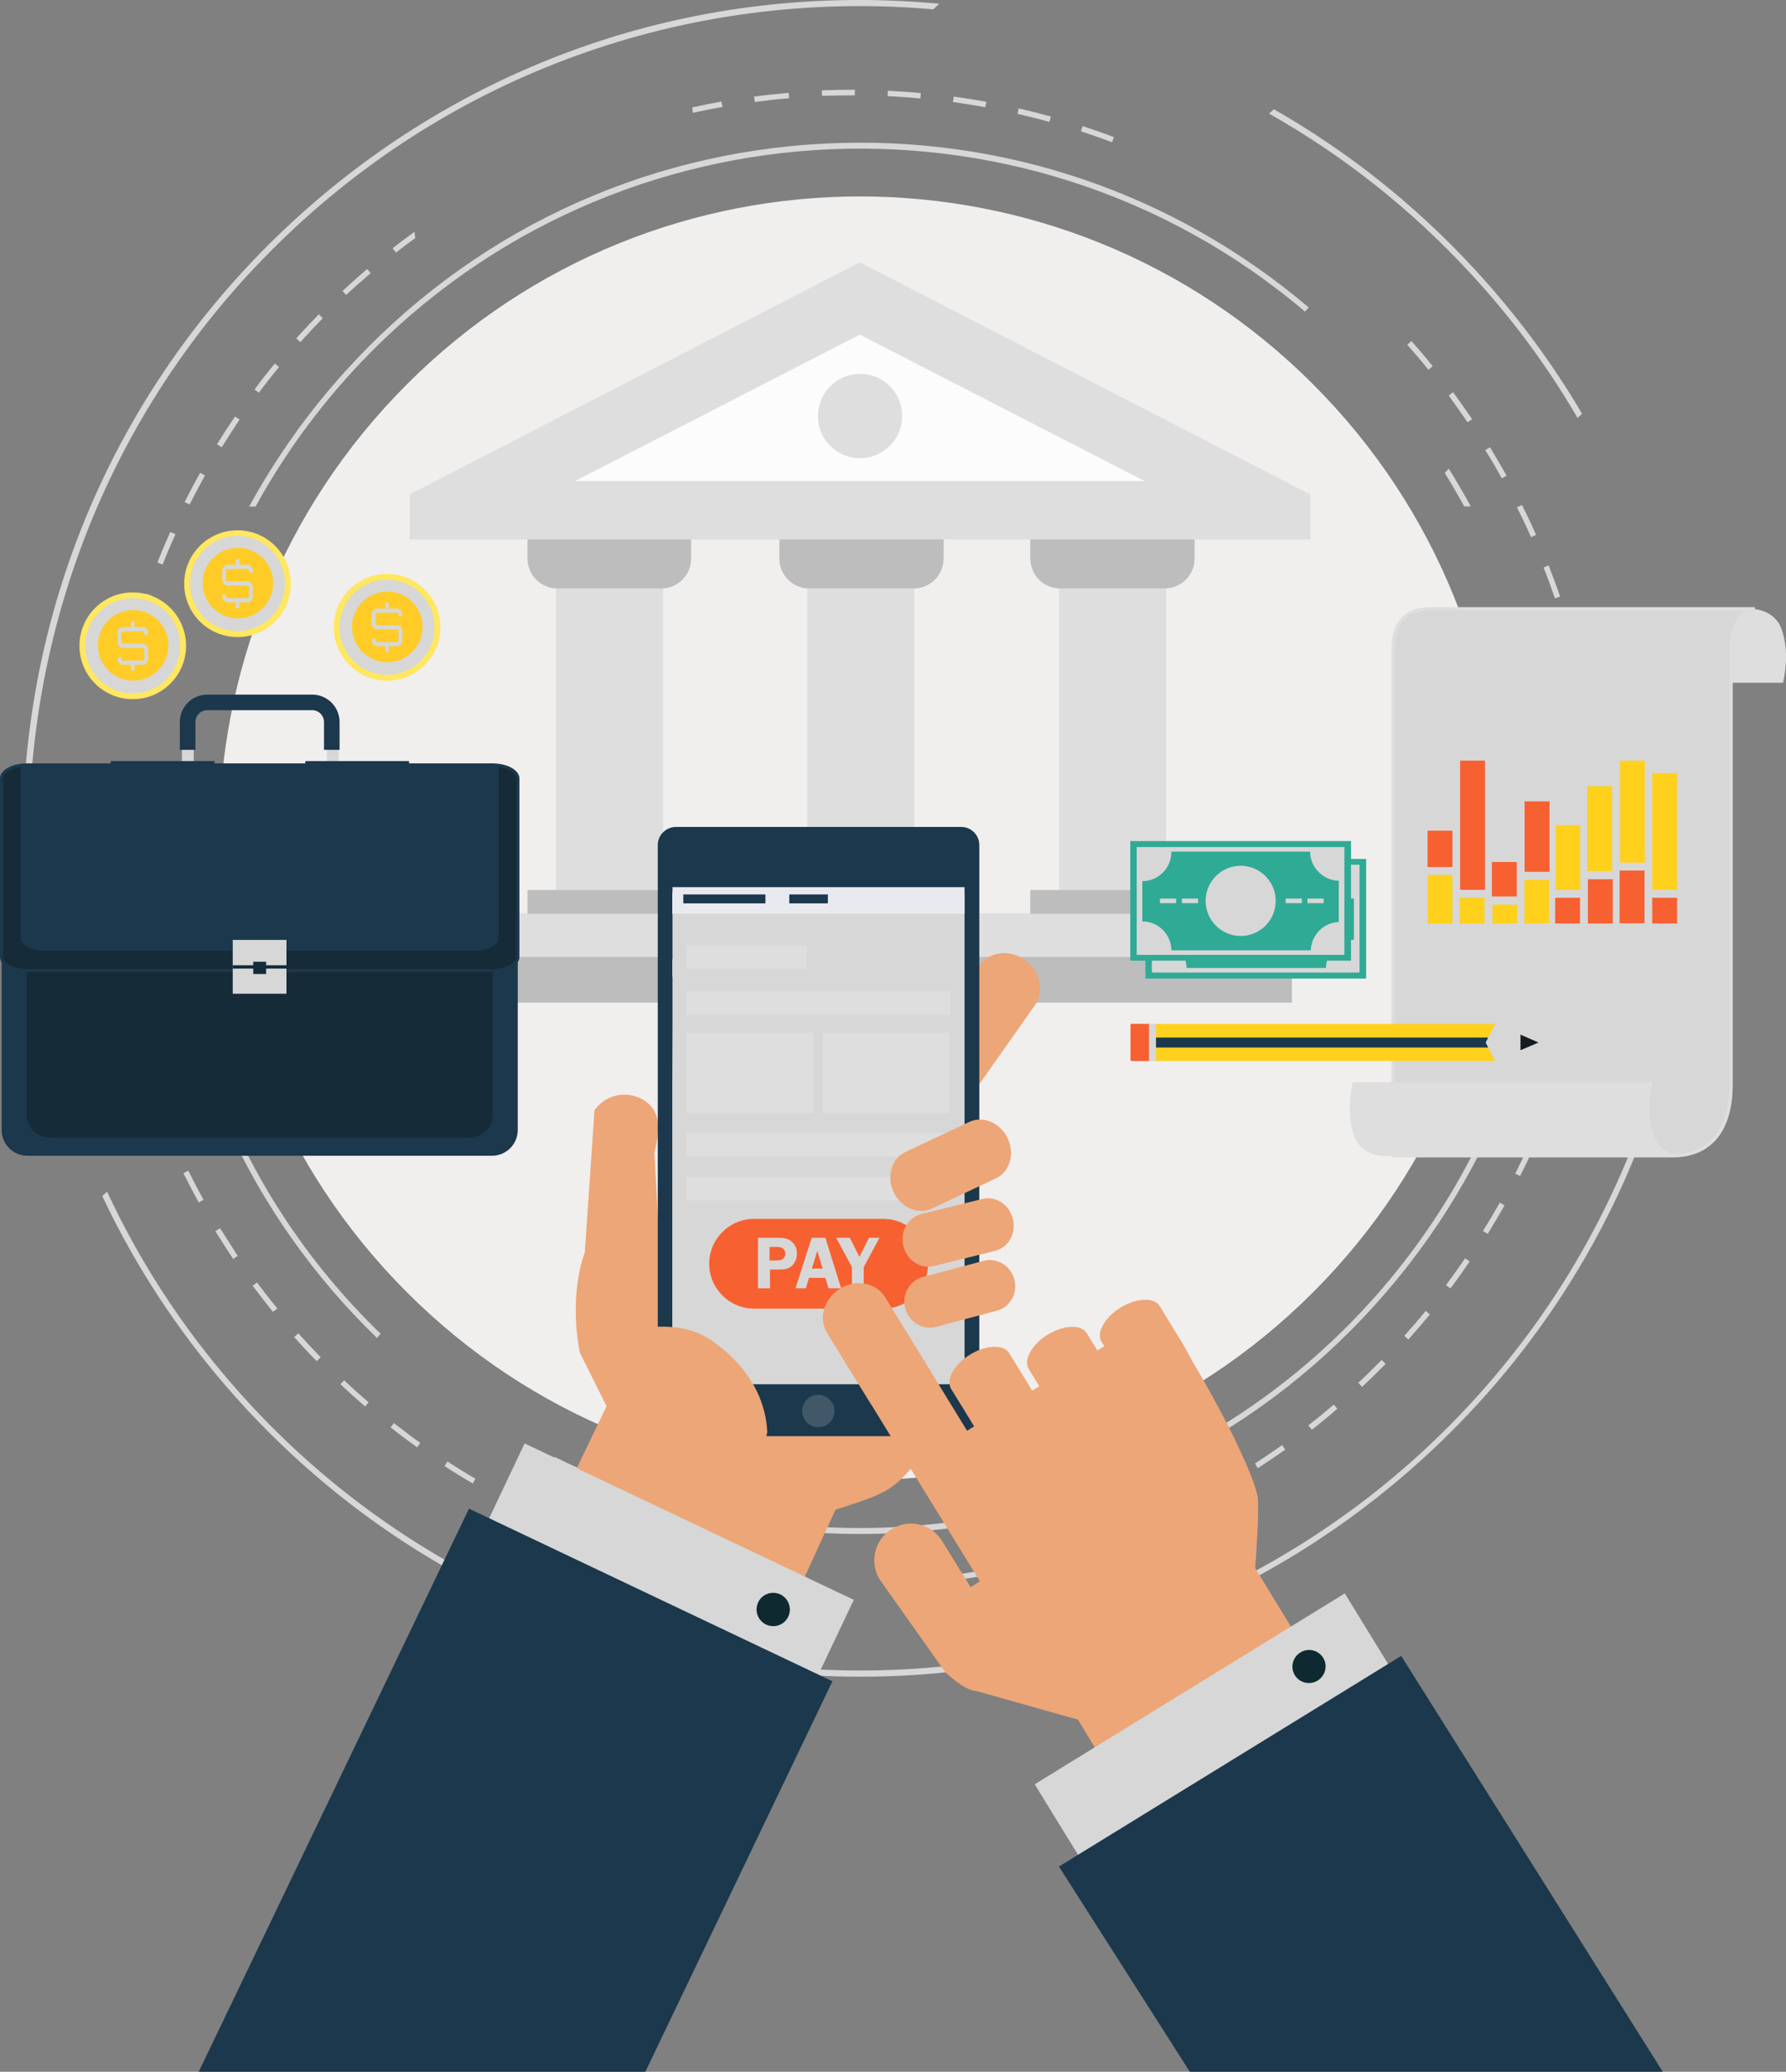 <svg width="533" height="618" viewBox="0 0 533 618" fill="none" xmlns="http://www.w3.org/2000/svg">
<rect x="0" y="0" width="533" height="618" fill="#808080" stroke="none"/>
<g clip-path="url(#clip0_141_7174)">
<path d="M8.667 253.049C7.862 185.264 34.543 117.478 88.028 67.909C141.452 18.279 211.095 -3.16 278.509 2.788L280.305 1.115C275.6 0.682 270.895 0.372 266.129 0.186C199.457 -2.355 135.757 21.253 86.79 66.608C37.824 112.026 9.471 173.739 6.933 240.533C6.748 245.304 6.748 250.013 6.809 254.722L8.667 253.049Z" fill="#D7D7D7"/>
<path d="M470.786 124.666L472.148 123.427C463.11 108.06 452.338 93.561 439.895 80.116C422.252 61.032 402.133 45.108 380.157 32.592L378.733 33.893C400.462 46.161 420.705 61.961 438.595 81.293C451.162 94.8 461.871 109.361 470.786 124.666Z" fill="#D7D7D7"/>
<path d="M502.729 219.156C512.262 295.864 486.076 375.856 425.286 432.303C324.876 525.306 167.576 519.296 74.595 418.857C56.705 399.525 42.529 378.149 31.943 355.471L30.519 356.772C41.291 379.636 55.652 400.95 73.295 420.034C118.671 469.046 180.329 497.424 247 499.964C313.671 502.505 377.371 478.897 426.338 433.542C475.305 388.124 503.657 326.411 506.195 259.617C506.752 245.428 506.071 231.363 504.338 217.545L502.729 219.156Z" fill="#D7D7D7"/>
<path d="M76.267 151.123C83.819 137.306 93.167 124.108 104.186 111.902C178.781 29.493 305.314 21.624 389.443 92.942L390.557 91.702C350.257 57.562 299.371 40.213 246.381 42.815C191.1 45.541 140.152 69.706 103.01 110.786C91.743 123.241 82.21 136.748 74.348 151.123H76.267Z" fill="#D7D7D7"/>
<path d="M51.443 238.178H49.71C49.276 245.49 49.276 252.863 49.648 260.299C52.248 313.337 74.534 362.348 112.481 399.091L113.595 397.852C69.086 354.851 48.162 296.05 51.443 238.178Z" fill="#D7D7D7"/>
<path d="M438.967 151.123C436.862 147.281 434.696 143.502 432.343 139.784L431.167 141.085C433.21 144.369 435.129 147.715 436.986 151.061H438.967V151.123Z" fill="#D7D7D7"/>
<path d="M463.605 238.178H461.81C464.905 291.341 447.51 345.681 409.067 388.248C346.048 457.893 245.886 474.312 165.534 434.595L164.357 435.958C195.805 451.634 230.843 459.07 266.872 457.335C322.153 454.609 373.1 430.444 410.243 389.364C447.386 348.283 466.391 295.183 463.605 239.851C463.667 239.294 463.605 238.736 463.605 238.178Z" fill="#D7D7D7"/>
<path d="M340.538 456.281C343.572 455.042 346.605 453.679 349.577 452.254L348.896 450.767C345.986 452.13 342.953 453.493 339.919 454.732L340.538 456.281Z" fill="#D7D7D7"/>
<path d="M76.7 382.548L75.4 383.539C77.381 386.142 79.424 388.806 81.467 391.346L82.767 390.293C80.662 387.753 78.619 385.15 76.7 382.548Z" fill="#D7D7D7"/>
<path d="M65.681 366.376L64.257 367.243C65.991 370.032 67.786 372.82 69.581 375.546L70.943 374.617C69.21 371.891 67.415 369.102 65.681 366.376Z" fill="#D7D7D7"/>
<path d="M41.91 312.78L40.362 313.213C41.291 316.373 42.281 319.533 43.334 322.631L44.881 322.074C43.829 319.038 42.777 315.878 41.91 312.78Z" fill="#D7D7D7"/>
<path d="M102.7 411.731L101.586 412.909C103.938 415.139 106.415 417.37 108.953 419.539L110.005 418.299C107.529 416.193 105.053 413.962 102.7 411.731Z" fill="#D7D7D7"/>
<path d="M56.21 349.213L54.724 349.956C56.21 352.868 57.758 355.843 59.305 358.693L60.729 357.887C59.181 355.037 57.634 352.125 56.21 349.213Z" fill="#D7D7D7"/>
<path d="M48.224 331.306L46.676 331.926C47.852 334.962 49.153 338.06 50.453 341.034L51.938 340.352C50.7 337.378 49.4 334.342 48.224 331.306Z" fill="#D7D7D7"/>
<path d="M322.029 463.097C325.124 462.106 328.281 461.053 331.377 459.937L330.819 458.388C327.786 459.503 324.629 460.557 321.534 461.548L322.029 463.097Z" fill="#D7D7D7"/>
<path d="M283.338 469.975L283.524 471.586C286.743 471.152 290.086 470.656 293.305 470.099L292.996 468.488C289.776 469.045 286.557 469.541 283.338 469.975Z" fill="#D7D7D7"/>
<path d="M302.591 466.567L302.962 468.178C306.181 467.496 309.4 466.691 312.557 465.823L312.124 464.212C308.967 465.08 305.81 465.885 302.591 466.567Z" fill="#D7D7D7"/>
<path d="M117.557 424.495L116.567 425.797C119.167 427.841 121.829 429.824 124.491 431.745L125.419 430.382C122.757 428.523 120.157 426.54 117.557 424.495Z" fill="#D7D7D7"/>
<path d="M133.529 435.958L132.662 437.321C135.386 439.118 138.234 440.853 141.081 442.526L141.886 441.101C139.038 439.49 136.253 437.693 133.529 435.958Z" fill="#D7D7D7"/>
<path d="M174.2 456.839C172.157 456.034 170.115 455.228 168.072 454.361L167.453 455.848C169.743 456.839 172.095 457.768 174.448 458.698L174.2 456.839Z" fill="#D7D7D7"/>
<path d="M150.367 445.934L149.624 447.359C152.534 448.908 155.505 450.395 158.414 451.82L159.095 450.333C156.186 448.97 153.276 447.483 150.367 445.934Z" fill="#D7D7D7"/>
<path d="M89.019 397.728L87.781 398.844C89.948 401.26 92.238 403.738 94.529 406.031L95.705 404.854C93.477 402.561 91.186 400.145 89.019 397.728Z" fill="#D7D7D7"/>
<path d="M83.262 109.485L82.024 108.432C79.919 110.972 77.877 113.575 75.957 116.177L77.257 117.168C79.115 114.628 81.157 112.026 83.262 109.485Z" fill="#D7D7D7"/>
<path d="M109.572 80.24C107.096 82.346 104.619 84.577 102.205 86.807L103.319 87.985C105.672 85.754 108.148 83.585 110.624 81.479L109.572 80.24Z" fill="#D7D7D7"/>
<path d="M95.148 93.747C92.858 96.102 90.567 98.518 88.4 100.935L89.638 102.05C91.805 99.633 94.096 97.217 96.324 94.924L95.148 93.747Z" fill="#D7D7D7"/>
<path d="M123.686 69.148C121.519 70.759 119.291 72.37 117.186 74.043L118.177 75.344C120.034 73.858 121.953 72.432 123.934 71.007L123.686 69.148Z" fill="#D7D7D7"/>
<path d="M215.614 31.91L215.305 30.299C212.395 30.794 209.486 31.414 206.576 32.034L206.762 33.645C209.733 33.025 212.643 32.406 215.614 31.91Z" fill="#D7D7D7"/>
<path d="M263.9 471.71L264.086 473.321C267.305 473.197 270.524 472.949 273.681 472.701L273.558 471.09C270.338 471.338 267.119 471.524 263.9 471.71Z" fill="#D7D7D7"/>
<path d="M70.138 124.232C68.281 126.958 66.486 129.746 64.752 132.535L66.176 133.402C67.91 130.614 69.705 127.888 71.5 125.161L70.138 124.232Z" fill="#D7D7D7"/>
<path d="M59.738 141.023C58.129 143.874 56.581 146.786 55.095 149.76L56.581 150.503C58.067 147.591 59.614 144.679 61.162 141.829L59.738 141.023Z" fill="#D7D7D7"/>
<path d="M37.886 196.045C37.081 199.205 36.338 202.489 35.719 205.711L37.329 206.021C37.948 202.799 38.691 199.577 39.495 196.417L37.886 196.045Z" fill="#D7D7D7"/>
<path d="M50.824 158.682C49.462 161.657 48.162 164.755 46.986 167.791L48.533 168.41C49.71 165.374 51.01 162.338 52.372 159.364L50.824 158.682Z" fill="#D7D7D7"/>
<path d="M43.519 177.085C42.467 180.183 41.414 183.343 40.486 186.503L42.033 186.998C42.962 183.9 43.953 180.74 45.067 177.642L43.519 177.085Z" fill="#D7D7D7"/>
<path d="M468.31 314.081C469.238 310.921 470.105 307.699 470.91 304.539L469.3 304.167C468.495 307.327 467.629 310.487 466.7 313.647L468.31 314.081Z" fill="#D7D7D7"/>
<path d="M456.919 160.231L458.405 159.55C457.105 156.576 455.681 153.54 454.195 150.627L452.709 151.371C454.195 154.283 455.619 157.257 456.919 160.231Z" fill="#D7D7D7"/>
<path d="M426.276 110.291L427.576 109.237C425.533 106.697 423.367 104.156 421.2 101.74L419.962 102.855C422.129 105.272 424.233 107.75 426.276 110.291Z" fill="#D7D7D7"/>
<path d="M358.429 447.855C361.338 446.306 364.186 444.695 367.034 443.084L366.229 441.659C363.443 443.27 360.534 444.881 357.686 446.43L358.429 447.855Z" fill="#D7D7D7"/>
<path d="M437.977 125.967L439.338 125.037C437.481 122.311 435.562 119.647 433.643 116.982L432.343 117.974C434.262 120.638 436.119 123.302 437.977 125.967Z" fill="#D7D7D7"/>
<path d="M255.11 28.44V26.767C251.829 26.767 248.548 26.829 245.267 26.953L245.329 28.564C248.548 28.502 251.829 28.44 255.11 28.44Z" fill="#D7D7D7"/>
<path d="M225.272 30.423L225.767 30.361C228.986 29.927 232.267 29.555 235.486 29.308L235.362 27.697C232.081 28.006 228.8 28.316 225.519 28.75L225.024 28.812L225.272 30.423Z" fill="#D7D7D7"/>
<path d="M274.672 29.369L274.795 27.759C271.514 27.449 268.233 27.263 264.953 27.077L264.891 28.688C268.11 28.812 271.391 29.06 274.672 29.369Z" fill="#D7D7D7"/>
<path d="M331.872 42.443L332.429 40.894C329.334 39.717 326.176 38.664 323.081 37.61L322.586 39.159C325.681 40.213 328.838 41.266 331.872 42.443Z" fill="#D7D7D7"/>
<path d="M313.176 36.371L313.61 34.76C310.453 33.892 307.234 33.087 304.014 32.343L303.643 33.955C306.862 34.698 310.081 35.504 313.176 36.371Z" fill="#D7D7D7"/>
<path d="M294.048 31.972L294.357 30.361C291.138 29.803 287.857 29.245 284.638 28.812L284.391 30.423C287.61 30.918 290.829 31.414 294.048 31.972Z" fill="#D7D7D7"/>
<path d="M448.191 142.696L449.614 141.891C448.005 139.041 446.334 136.19 444.662 133.402L443.238 134.27C444.972 136.996 446.643 139.846 448.191 142.696Z" fill="#D7D7D7"/>
<path d="M420.271 399.587C422.438 397.171 424.605 394.63 426.709 392.09L425.471 391.036C423.429 393.577 421.262 396.055 419.095 398.472L420.271 399.587Z" fill="#D7D7D7"/>
<path d="M432.838 384.344C434.819 381.742 436.738 379.016 438.595 376.29L437.233 375.36C435.376 378.024 433.457 380.751 431.538 383.353L432.838 384.344Z" fill="#D7D7D7"/>
<path d="M443.981 368.049C445.714 365.261 447.386 362.41 448.995 359.56L447.571 358.755C445.962 361.605 444.29 364.455 442.557 367.181L443.981 368.049Z" fill="#D7D7D7"/>
<path d="M375.391 437.941C378.114 436.144 380.9 434.285 383.562 432.426L382.633 431.063C379.972 432.922 377.248 434.781 374.524 436.578L375.391 437.941Z" fill="#D7D7D7"/>
<path d="M453.638 350.824C455.124 347.912 456.548 344.875 457.91 341.901L456.424 341.22C455.062 344.194 453.638 347.168 452.214 350.08L453.638 350.824Z" fill="#D7D7D7"/>
<path d="M391.486 426.478C394.086 424.495 396.624 422.389 399.1 420.22L398.048 418.981C395.572 421.088 393.034 423.194 390.434 425.177L391.486 426.478Z" fill="#D7D7D7"/>
<path d="M406.467 413.714C408.881 411.484 411.233 409.129 413.524 406.836L412.348 405.659C410.057 407.952 407.705 410.306 405.353 412.475L406.467 413.714Z" fill="#D7D7D7"/>
<path d="M473.324 216.554L474.934 216.306C474.438 213.022 473.881 209.8 473.2 206.578L471.591 206.888C472.272 210.048 472.891 213.332 473.324 216.554Z" fill="#D7D7D7"/>
<path d="M461.748 332.793C462.986 329.757 464.1 326.597 465.215 323.499L463.667 322.941C462.615 326.039 461.438 329.137 460.262 332.111L461.748 332.793Z" fill="#D7D7D7"/>
<path d="M464.038 178.51L465.586 177.952C464.533 174.854 463.357 171.756 462.181 168.658L460.633 169.278C461.871 172.314 462.986 175.412 464.038 178.51Z" fill="#D7D7D7"/>
<path d="M469.548 197.284L471.157 196.912C470.353 193.752 469.548 190.53 468.619 187.37L467.01 187.804C467.938 190.964 468.805 194.124 469.548 197.284Z" fill="#D7D7D7"/>
<path d="M477.1 235.948C476.914 232.664 476.605 229.38 476.234 226.096L474.624 226.282C474.995 229.504 475.243 232.85 475.491 236.072L477.1 235.948Z" fill="#D7D7D7"/>
<path d="M473.076 294.873C473.757 291.651 474.314 288.367 474.81 285.145L473.2 284.897C472.705 288.119 472.086 291.341 471.467 294.563L473.076 294.873Z" fill="#D7D7D7"/>
<path d="M476.172 275.417C476.543 272.133 476.852 268.849 477.038 265.565L475.429 265.441C475.181 268.663 474.933 271.947 474.562 275.231L476.172 275.417Z" fill="#D7D7D7"/>
<path d="M477.534 255.651C477.596 252.367 477.596 249.022 477.534 245.8L475.862 245.862C475.924 249.083 475.924 252.429 475.862 255.651H477.534Z" fill="#D7D7D7"/>
<path d="M391.909 385.439C466.61 310.67 466.61 189.445 391.909 114.676C317.208 39.907 196.094 39.907 121.393 114.676C46.692 189.445 46.692 310.67 121.393 385.439C196.094 460.208 317.208 460.208 391.909 385.439Z" fill="#F1EEEE"/>
<path d="M197.909 163.577H165.966V266.185H197.909V163.577Z" fill="#DEDEDF"/>
<path d="M272.876 163.577H240.933V266.185H272.876V163.577Z" fill="#DEDEDF"/>
<path d="M348.028 163.577H316.085V266.185H348.028V163.577Z" fill="#DEDEDF"/>
<path d="M157.424 159.302V166.613C157.424 171.57 161.448 175.536 166.338 175.536H197.352C202.305 175.536 206.267 171.508 206.267 166.613V159.302H157.424Z" fill="#BDBDBE"/>
<path d="M232.576 159.302V166.613C232.576 171.57 236.6 175.536 241.49 175.536H272.69C277.643 175.536 281.605 171.508 281.605 166.613V159.302H232.576Z" fill="#BDBDBE"/>
<path d="M307.481 159.302V166.613C307.481 171.57 311.505 175.536 316.395 175.536H347.595C352.486 175.536 356.51 171.508 356.51 166.613V159.302H307.481Z" fill="#BDBDBE"/>
<path d="M390.619 147.282L256.595 78.257L122.633 147.282H122.262V147.405V147.467V160.913H391.052V147.282H390.619Z" fill="#DEDEDF"/>
<path d="M171.6 143.502L256.595 99.819L341.59 143.502H171.6Z" fill="#FCFCFD"/>
<path d="M373.533 272.381H139.719V286.012H373.533V272.381Z" fill="#DEDEDF"/>
<path d="M385.543 285.455H127.709V299.086H385.543V285.455Z" fill="#BDBDBE"/>
<path d="M206.329 265.503H157.424V272.567H206.329V265.503Z" fill="#BDBDBE"/>
<path d="M281.481 265.503H232.39V272.567H281.481V265.503Z" fill="#BDBDBE"/>
<path d="M356.386 265.503H307.481V272.567H356.386V265.503Z" fill="#BDBDBE"/>
<path d="M269.224 124.108C269.224 131.048 263.59 136.686 256.657 136.686C249.724 136.686 244.09 131.048 244.09 124.108C244.09 117.169 249.724 111.53 256.657 111.53C263.59 111.468 269.224 117.107 269.224 124.108Z" fill="#DEDEDF"/>
<path d="M25.071 192.637C25.071 200.692 31.633 207.198 39.619 207.198C47.666 207.198 54.166 200.63 54.166 192.637C54.166 184.644 47.666 178.014 39.619 178.014C31.571 178.014 25.071 184.582 25.071 192.637Z" fill="#D7D7D7"/>
<path d="M39.619 208.561C30.828 208.561 23.709 201.436 23.709 192.637C23.709 183.839 30.828 176.713 39.619 176.713C48.41 176.713 55.529 183.839 55.529 192.637C55.529 201.436 48.41 208.561 39.619 208.561ZM39.619 178.448C31.819 178.448 25.443 184.83 25.443 192.637C25.443 200.444 31.819 206.826 39.619 206.826C47.419 206.826 53.795 200.444 53.795 192.637C53.795 184.768 47.419 178.448 39.619 178.448Z" fill="#FFE760"/>
<path d="M50.267 192.513C50.267 198.337 45.562 203.047 39.743 203.047C33.924 203.047 29.219 198.337 29.219 192.513C29.219 186.689 33.924 181.98 39.743 181.98C45.562 181.98 50.267 186.689 50.267 192.513Z" fill="#FFCC27"/>
<path d="M44.2 189.353V188.919C44.2 188.424 44.076 187.99 43.767 187.618C43.457 187.246 43.086 187.061 42.653 187.061H40.176V185.326H39.124V187.061H36.648C36.214 187.061 35.843 187.246 35.533 187.618C35.224 187.99 35.1 188.424 35.1 188.919V191.398C35.1 191.894 35.224 192.327 35.533 192.699C35.843 193.071 36.214 193.257 36.648 193.257H42.653C42.9 193.257 43.086 193.505 43.086 193.876V196.417C43.086 196.788 42.9 197.036 42.653 197.036H36.648C36.4 197.036 36.153 196.788 36.153 196.417V195.983H35.1V196.417C35.1 196.912 35.224 197.346 35.533 197.718C35.843 198.09 36.214 198.276 36.648 198.276H39.124V200.01H40.176V198.276H42.653C43.086 198.276 43.457 198.09 43.767 197.718C44.076 197.346 44.2 196.912 44.2 196.417V193.876C44.2 193.381 44.076 192.947 43.767 192.575C43.457 192.203 43.086 192.017 42.653 192.017H36.648C36.4 192.017 36.153 191.77 36.153 191.398V188.919C36.153 188.61 36.338 188.3 36.648 188.3H42.653C42.9 188.3 43.086 188.548 43.086 188.919V189.353H44.2Z" fill="#D7D7D7"/>
<path d="M56.333 174.049C56.333 182.104 62.895 188.61 70.881 188.61C78.928 188.61 85.428 182.042 85.428 174.049C85.428 165.994 78.866 159.488 70.881 159.488C62.895 159.488 56.333 166.056 56.333 174.049Z" fill="#D7D7D7"/>
<path d="M70.881 190.035C62.09 190.035 54.971 182.909 54.971 174.111C54.971 165.312 62.09 158.187 70.881 158.187C79.671 158.187 86.79 165.312 86.79 174.111C86.852 182.847 79.671 190.035 70.881 190.035ZM70.881 159.86C63.081 159.86 56.705 166.242 56.705 174.049C56.705 181.856 63.081 188.238 70.881 188.238C78.681 188.238 85.057 181.856 85.057 174.049C85.057 166.242 78.743 159.86 70.881 159.86Z" fill="#FFE760"/>
<path d="M81.528 173.925C81.528 179.749 76.823 184.458 71.004 184.458C65.185 184.458 60.48 179.749 60.48 173.925C60.48 168.101 65.185 163.392 71.004 163.392C76.823 163.392 81.528 168.101 81.528 173.925Z" fill="#FFCC27"/>
<path d="M75.462 170.765V170.331C75.462 169.835 75.338 169.402 75.028 169.03C74.719 168.658 74.347 168.472 73.914 168.472H71.438V166.737H70.386V168.472H67.909C67.476 168.472 67.105 168.658 66.795 169.03C66.486 169.402 66.362 169.835 66.362 170.331V172.809C66.362 173.305 66.486 173.739 66.795 174.111C67.105 174.482 67.476 174.668 67.909 174.668H73.914C74.162 174.668 74.347 174.916 74.347 175.288V177.828C74.347 178.138 74.162 178.448 73.914 178.448H67.909C67.662 178.448 67.414 178.2 67.414 177.828V177.395H66.362V177.828C66.362 178.324 66.486 178.758 66.795 179.13C67.105 179.501 67.476 179.687 67.909 179.687H70.386V181.422H71.438V179.687H73.914C74.347 179.687 74.719 179.501 75.028 179.13C75.338 178.758 75.462 178.324 75.462 177.828V175.288C75.462 174.792 75.338 174.359 75.028 173.987C74.719 173.615 74.347 173.429 73.914 173.429H67.909C67.662 173.429 67.414 173.181 67.414 172.809V170.331C67.414 170.021 67.6 169.711 67.909 169.711H73.914C74.162 169.711 74.347 169.959 74.347 170.331V170.765H75.462Z" fill="#D7D7D7"/>
<path d="M100.904 187.122C100.904 195.177 107.466 201.683 115.452 201.683C123.438 201.683 130 195.115 130 187.122C130 179.067 123.438 172.562 115.452 172.562C107.466 172.562 100.904 179.067 100.904 187.122Z" fill="#D7D7D7"/>
<path d="M115.514 203.047C106.724 203.047 99.605 195.921 99.605 187.122C99.605 178.324 106.724 171.198 115.514 171.198C124.305 171.198 131.424 178.324 131.424 187.122C131.424 195.859 124.305 203.047 115.514 203.047ZM115.514 172.933C107.714 172.933 101.338 179.315 101.338 187.122C101.338 194.93 107.714 201.312 115.514 201.312C123.314 201.312 129.69 194.93 129.69 187.122C129.69 179.253 123.314 172.933 115.514 172.933Z" fill="#FFE760"/>
<path d="M126.1 186.999C126.1 192.823 121.395 197.532 115.576 197.532C109.757 197.532 105.052 192.823 105.052 186.999C105.052 181.174 109.757 176.465 115.576 176.465C121.395 176.403 126.1 181.174 126.1 186.999Z" fill="#FFCC27"/>
<path d="M120.033 183.777V183.405C120.033 182.909 119.909 182.475 119.6 182.104C119.29 181.732 118.919 181.546 118.485 181.546H116.009V179.811H114.957V181.546H112.481C112.047 181.546 111.676 181.732 111.366 182.104C111.057 182.475 110.933 182.909 110.933 183.405V185.883C110.933 186.379 111.057 186.813 111.366 187.184C111.676 187.556 112.047 187.742 112.481 187.742H118.485C118.733 187.742 118.919 187.99 118.919 188.362V190.902C118.919 191.274 118.733 191.522 118.485 191.522H112.481C112.233 191.522 112.047 191.274 112.047 190.902V190.468H110.995V190.902C110.995 191.398 111.119 191.831 111.428 192.203C111.738 192.575 112.109 192.761 112.543 192.761H115.019V194.496H116.071V192.761H118.547C118.981 192.761 119.352 192.575 119.662 192.203C119.971 191.831 120.095 191.398 120.095 190.902V188.362C120.095 187.866 119.971 187.432 119.662 187.06C119.352 186.689 118.981 186.503 118.547 186.503H112.543C112.295 186.503 112.109 186.255 112.109 185.883V183.405C112.109 183.095 112.295 182.785 112.543 182.785H118.547C118.795 182.785 118.981 183.033 118.981 183.405V183.839H120.033V183.777Z" fill="#D7D7D7"/>
<path d="M57.819 221.573H54.291V231.115H57.819V221.573Z" fill="#D7D7D7"/>
<path d="M101.091 221.573H97.562V231.115H101.091V221.573Z" fill="#D7D7D7"/>
<path d="M154.514 337.069C154.514 341.344 151.047 344.752 146.838 344.752H8.171C3.9 344.752 0.495 341.282 0.495 337.069V235.886C0.495 231.611 3.962 228.203 8.171 228.203H146.838C151.109 228.203 154.514 231.673 154.514 235.886V337.069Z" fill="#1B384C"/>
<path d="M147.024 332.607C147.024 336.325 143.929 339.361 140.091 339.361H14.919C11.081 339.361 7.986 336.325 7.986 332.607V244.251C7.986 240.533 11.081 237.497 14.919 237.497H140.091C143.929 237.497 147.024 240.533 147.024 244.251V332.607Z" fill="#152B38"/>
<path d="M154.514 285.455C154.514 287.685 151.047 289.544 146.838 289.544H8.171C3.9 289.544 0.495 287.747 0.495 285.455V232.23C0.495 230 3.962 228.203 8.171 228.203H146.838C151.109 228.203 154.514 230 154.514 232.23V285.455Z" fill="#152B38"/>
<path d="M146.838 289.978H8.171C3.59 289.978 0 287.995 0 285.455V232.23C0 229.69 3.59 227.707 8.171 227.707H146.838C151.419 227.707 155.01 229.69 155.01 232.23V285.455C155.01 287.995 151.419 289.978 146.838 289.978ZM8.171 228.636C4.271 228.636 0.929 230.309 0.929 232.23V285.455C0.929 287.376 4.271 289.049 8.171 289.049H146.838C150.738 289.049 154.081 287.376 154.081 285.455V232.23C154.081 230.309 150.738 228.636 146.838 228.636H8.171Z" fill="#1B384C"/>
<path d="M6.624 227.955C6.314 228.389 6.128 228.823 6.128 229.318V279.755C6.128 281.861 9.347 283.596 13.248 283.596H141.7C145.662 283.596 148.819 281.861 148.819 279.755V229.318C148.819 228.823 148.633 228.389 148.324 227.955H6.624Z" fill="#1B384C"/>
<path d="M85.49 280.374H69.457V296.422H85.49V280.374Z" fill="#D7D7D7"/>
<path d="M85.49 287.933H69.457V288.925H85.49V287.933Z" fill="#152B38"/>
<path d="M79.424 286.88H75.585V290.536H79.424V286.88Z" fill="#152B38"/>
<path d="M58.314 223.68V215.377C58.314 213.394 59.924 211.845 61.843 211.845H93.167C95.148 211.845 96.695 213.456 96.695 215.377V223.68H101.338V215.377C101.338 210.854 97.686 207.198 93.167 207.198H61.843C57.324 207.198 53.671 210.854 53.671 215.377V223.68H58.314Z" fill="#1B384C"/>
<path d="M64.01 227.026H33.057V230.186H64.01V227.026Z" fill="#1B384C"/>
<path d="M122.076 227.026H91.124V230.186H122.076V227.026Z" fill="#1B384C"/>
<path d="M282.719 422.017C277.581 413.219 263.219 411.36 270.771 405.783C270.586 405.907 273.681 403.181 274.424 402.314C274.733 401.942 274.981 401.694 275.167 401.508C275.291 401.322 275.414 401.074 275.6 400.703C275.91 400.145 277.148 397.047 276.776 398.348C277.086 397.357 277.395 396.303 277.581 395.25C277.643 394.692 277.767 394.321 277.767 394.135C277.829 393.515 277.891 392.957 277.952 392.338C278.014 390.727 278.138 389.054 278.138 387.443C278.2 383.849 278.138 380.255 278.138 376.662C278.138 371.891 279.686 368.173 282.162 365.447C277.705 362.596 272.938 362.225 271.205 364.641L270.586 365.509L267.862 369.35L267.676 369.598L265.633 368.173L268.295 364.393L271.019 360.552L273.186 357.454C274.981 354.851 272.752 350.142 268.171 346.92C263.591 343.698 258.391 343.141 256.533 345.743L254.367 348.841L251.643 352.683L248.981 356.462L246.938 355.037L259.195 337.688C259.319 337.564 259.381 337.44 259.505 337.316L275.6 314.453C278.571 310.301 277.21 304.229 272.629 301.007C268.048 297.785 261.919 298.529 259.01 302.68L242.914 325.544C242.791 325.668 242.729 325.854 242.667 325.977L207.257 376.228L197.91 394.568L195.31 343.822C196.733 337.812 197.6 332.05 192.648 328.518C187.695 325.048 180.886 326.225 177.419 331.182L174.51 373.687C174.51 373.687 169.619 385.274 173.024 403.429L181.01 419.477C142.01 500.15 155.133 479.827 149.81 487.262L223.848 508.763C225.767 501.079 249.352 450.333 249.352 450.333C252.076 449.466 259.752 447.111 263.652 445.067C265.51 444.075 268.543 442.155 272.257 437.569C278.881 428.461 284.391 424.867 282.719 422.017Z" fill="#EDA677"/>
<path d="M305.871 286.322C301.29 283.1 295.162 283.844 292.252 287.995L276.157 310.859C276.033 310.983 275.971 311.169 275.909 311.293L240.5 361.543L240.376 361.419C240.438 361.605 240.438 361.791 240.5 362.039C241.676 369.474 242.233 378.087 244.833 385.274C244.895 385.274 244.895 385.274 244.957 385.336C245.019 385.026 245.452 385.398 245.638 385.708C245.7 385.708 245.762 385.77 245.762 385.77C245.886 385.832 246.009 385.832 246.195 385.894C247.186 386.204 248.176 386.513 249.166 386.761C249.228 386.761 249.29 386.823 249.352 386.823C250.466 385.336 251.519 383.849 252.571 382.3C259.195 372.882 265.262 363.154 271.019 353.24C273.866 348.345 278.262 345.743 282.843 345.061C282.719 343.76 282.657 342.397 282.843 341.034L282.347 341.777L280.305 340.352L285.319 333.227C285.814 332.359 286.433 331.492 287.052 330.748L292.5 323.003C292.624 322.879 292.686 322.755 292.809 322.632L308.905 299.768C311.814 295.555 310.452 289.544 305.871 286.322Z" fill="#EDA677"/>
<path fill-rule="evenodd" clip-rule="evenodd" d="M292.252 423.009C292.252 425.983 289.776 428.399 286.805 428.399H201.747C198.714 428.399 196.3 425.983 196.3 423.009V252.058C196.3 249.084 198.776 246.667 201.747 246.667H286.805C289.838 246.667 292.252 249.084 292.252 252.058V423.009Z" fill="#1B384C"/>
<path fill-rule="evenodd" clip-rule="evenodd" d="M283.462 266.743H281.171H276.776H271.762H267.614H267.305H261.733H247.681H242.79H237.838H233.133H226.138H221.743H208.062H207.505H203.171H200.695V286.136H200.633V291.341H200.695V305.778L200.633 323.189V327.526V370.775V374.679V394.692V399.897V412.909H200.943H205.462H215.429H221.124H221.743H225.457H226.138H230.471H231.09H234.867H248.176H248.362H253.129H264.89H269.781H270.833H276.59H287.857V400.95V392.957V391.099V388.682V383.973V381.928V376.6V327.526V323.189V311.788V305.778V279.94V275.169V266.743H283.462Z" fill="#D7D7D7"/>
<path fill-rule="evenodd" clip-rule="evenodd" d="M200.633 264.636V264.698H200.695V265.565L200.633 266.681V266.929V269.655V269.903V271.142V271.514V272.381V272.567H287.857V264.636H200.633Z" fill="#E9E9F0"/>
<path d="M209.857 572.087L254.8 477.225L156.557 430.568L89.514 572.087H209.857Z" fill="#D7D7D7"/>
<path d="M228.367 484.474C230.781 485.775 233.814 484.908 235.114 482.491C236.414 480.075 235.548 477.101 233.133 475.737C230.719 474.436 227.686 475.304 226.386 477.72C225.086 480.137 225.952 483.111 228.367 484.474Z" fill="#0E2A30"/>
<path d="M192.586 618L248.424 501.513L139.967 450.024L59.305 618H192.586Z" fill="#1B384C"/>
<path opacity="0.2" fill-rule="evenodd" clip-rule="evenodd" d="M249.043 420.902C249.043 423.566 246.876 425.735 244.214 425.735C241.552 425.735 239.386 423.566 239.386 420.902C239.386 418.237 241.552 416.069 244.214 416.069C246.876 416.069 249.043 418.237 249.043 420.902Z" fill="#D7D7D7"/>
<path d="M228.428 266.805H203.914V269.469H228.428V266.805Z" fill="#1B384C"/>
<path d="M247.062 266.805H235.547V269.469H247.062V266.805Z" fill="#1B384C"/>
<path d="M228.119 431.187C228.429 429.824 228.738 428.461 228.986 427.098C228.738 426.354 229.481 411.855 212.581 400.021C204.781 394.506 195.557 395.746 191.286 396.117V431.125H228.119V431.187Z" fill="#EDA677"/>
<path d="M240.81 281.985H204.905V289.049H240.81V281.985Z" fill="#DEDEDF"/>
<path d="M283.586 295.616H204.905V302.68H283.586V295.616Z" fill="#DEDEDF"/>
<path d="M283.586 351.01H204.905V358.073H283.586V351.01Z" fill="#DEDEDF"/>
<path d="M283.586 337.936H204.905V345H283.586V337.936Z" fill="#DEDEDF"/>
<path d="M242.667 308.009H204.905V332.05H242.667V308.009Z" fill="#DEDEDF"/>
<path d="M283.338 308.009H245.576V332.05H283.338V308.009Z" fill="#DEDEDF"/>
<path d="M300.733 339.547C302.9 344.194 301.352 349.585 297.205 351.505L278.138 360.49C273.99 362.473 268.852 360.242 266.686 355.595C264.519 350.948 266.067 345.557 270.214 343.636L289.281 334.652C293.367 332.731 298.505 334.9 300.733 339.547Z" fill="#EDA677"/>
<path d="M276.962 376.972C276.962 384.345 270.957 390.355 263.59 390.355H225.024C217.657 390.355 211.652 384.345 211.652 376.972C211.652 369.598 217.657 363.588 225.024 363.588H263.59C271.019 363.588 276.962 369.536 276.962 376.972Z" fill="#F76031"/>
<path d="M229.791 378.706V384.283H226.2V369.226H232.143C233.443 369.226 234.495 369.35 235.176 369.66C235.857 369.97 236.476 370.466 237.034 371.209C237.591 371.953 237.838 372.82 237.838 373.873C237.838 374.617 237.714 375.36 237.405 376.042C237.095 376.724 236.724 377.281 236.167 377.715C235.61 378.149 235.114 378.397 234.619 378.52C234.124 378.644 233.319 378.706 232.267 378.706H229.791ZM229.667 375.98H231.957C232.824 375.98 233.443 375.794 233.814 375.36C234.186 374.927 234.372 374.493 234.372 373.997C234.372 373.378 234.186 372.882 233.753 372.51C233.381 372.138 232.762 371.953 231.957 371.953H229.667V375.98Z" fill="#D7D7D7"/>
<path d="M246.319 369.226L251.024 384.283H247.248L246.319 381.185H241.429L240.5 384.283H237.405L242.233 369.226H246.319ZM242.295 378.397H245.514L243.905 373.13L242.295 378.397Z" fill="#D7D7D7"/>
<path d="M262.476 369.226L257.771 377.963V384.283H254.243V377.963L249.538 369.226H253.624L256.471 374.927L259.319 369.226H262.476Z" fill="#D7D7D7"/>
<path d="M302.714 381.619C303.829 385.708 301.476 389.921 297.514 390.975L279.314 395.808C275.352 396.861 271.267 394.383 270.152 390.293C269.038 386.204 271.39 381.99 275.352 380.937L293.552 376.104C297.514 375.051 301.6 377.529 302.714 381.619Z" fill="#EDA677"/>
<path d="M302.281 363.588C303.333 367.863 300.981 372.139 296.957 373.13L278.695 377.653C274.733 378.644 270.647 375.98 269.595 371.705C268.543 367.43 270.895 363.154 274.919 362.163L293.181 357.64C297.143 356.648 301.228 359.313 302.281 363.588Z" fill="#EDA677"/>
<path d="M334.41 390.045C329.643 393.019 327.105 397.543 328.714 400.207L329.581 401.57L327.476 402.871L327.352 402.623L324.876 398.596L324.319 397.666C322.648 395.002 317.448 395.188 312.681 398.1C307.914 401.074 305.376 405.598 306.986 408.324L307.543 409.253L310.019 413.281L310.143 413.529L308.038 414.83L305.624 410.864L303.148 406.837L301.167 403.615C299.495 400.95 294.295 401.136 289.529 404.048C284.762 406.961 282.224 411.546 283.833 414.272L285.814 417.494L288.291 421.521L290.705 425.487L288.6 426.788L277.519 408.696C277.457 408.572 277.395 408.386 277.271 408.262L264.148 386.947C261.486 382.61 255.419 381.433 250.652 384.407C245.886 387.381 244.152 393.267 246.814 397.605L259.938 418.919C260 419.043 260.124 419.167 260.248 419.353L292.438 471.71L289.652 473.445L281.171 459.69C278.014 454.547 271.267 452.936 266.129 456.096C260.99 459.256 259.381 466.01 262.538 471.152L282.038 498.725C282.038 498.725 287.671 504.364 291.633 504.487L321.719 512.976C325.124 518.615 329.581 525.988 334.286 533.857L394.705 500.646C383.995 483.173 374.586 467.745 374.586 467.745C374.833 464.894 375.762 451.511 375.391 447.111C374.957 441.721 365.857 422.761 355.891 406.155L353.167 401.136L350.381 396.613L349.576 395.312L347.657 392.152L346.11 389.612C344.438 386.885 339.176 387.133 334.41 390.045Z" fill="#EDA677"/>
<path d="M460.757 572.087L401.328 475.304L308.781 532.246L333.295 572.087H460.757Z" fill="#D7D7D7"/>
<path d="M392.971 501.451C395.385 500.15 396.314 497.114 395.014 494.76C393.714 492.343 390.681 491.476 388.328 492.777C385.914 494.078 384.985 497.052 386.285 499.469C387.524 501.823 390.557 502.753 392.971 501.451Z" fill="#0E2A30"/>
<path d="M496.228 618L418.166 493.954L316.023 556.783L355.085 618H496.228Z" fill="#1B384C"/>
<path d="M532.133 203.666C533.248 198.4 533.495 192.885 531.7 187.742C529.657 181.794 523.219 181.67 523.219 181.67H433.829V203.666H532.133Z" fill="#DEDEDF"/>
<path d="M516.595 323.747C516.595 336.449 510.838 344.752 499.2 344.752C469.857 344.752 415.752 344.752 415.752 344.752C415.752 344.752 415.752 233.16 415.752 194.558C415.752 186.503 418.538 181.608 427.081 181.608C445.714 181.608 504.895 181.608 523.714 181.608C515.667 182.971 516.595 195.859 516.595 195.859C516.595 195.859 516.595 282.729 516.595 323.747Z" fill="#D7D7D7" stroke="#DEDEDF" stroke-miterlimit="10"/>
<path d="M431.043 247.782H430.115H426.029V258.626H430.115H431.043H433.457V247.782H431.043Z" fill="#F76031"/>
<path d="M439.091 226.902H438.162H435.748V265.441H438.162H439.091H443.177V226.902H439.091Z" fill="#F76031"/>
<path d="M448.562 257.139H447.634H445.219V267.424H447.634H448.562H452.648V257.139H448.562Z" fill="#F76031"/>
<path d="M458.343 239.046H457.352H455V260.051H457.352H458.343H462.429V239.046H458.343Z" fill="#F76031"/>
<path d="M467.505 246.171H466.576H464.224V265.441H466.576H467.505H471.591V246.171H467.505Z" fill="#FFD11D"/>
<path d="M477.038 234.523H476.048H473.695V259.865H476.048H477.038H481.124V234.523H477.038Z" fill="#FFD11D"/>
<path d="M486.819 226.902H485.891H483.477V257.324H485.891H486.819H490.905V226.902H486.819Z" fill="#FFD11D"/>
<path d="M496.415 230.619H495.486H493.072V265.442H495.486H496.415H500.5V230.619H496.415Z" fill="#FFD11D"/>
<path d="M500.5 267.796H493.072V275.479H500.5V267.796Z" fill="#F76031"/>
<path d="M490.781 259.679H483.353V275.417H490.781V259.679Z" fill="#F76031"/>
<path d="M481.31 262.281H473.881V275.479H481.31V262.281Z" fill="#F76031"/>
<path d="M471.529 267.796H464.1V275.479H471.529V267.796Z" fill="#F76031"/>
<path d="M462.367 262.467H454.938V275.479H462.367V262.467Z" fill="#FFD11D"/>
<path d="M452.833 269.841H445.405V275.479H452.833V269.841Z" fill="#FFD11D"/>
<path d="M443.053 267.796H435.624V275.479H443.053V267.796Z" fill="#FFD11D"/>
<path d="M433.457 260.98H426.029V275.479H433.457V260.98Z" fill="#FFD11D"/>
<path d="M493.505 338.741C491.771 333.537 492.019 328.084 493.133 322.817H403.681C402.567 328.084 402.319 333.599 404.052 338.741C406.095 344.69 412.533 344.814 412.533 344.814H501.924C501.614 344.752 495.486 344.504 493.505 338.741Z" fill="#DEDEDF"/>
<path d="M407.705 256.209H341.838V291.899H407.705V256.209Z" fill="#2FAA95"/>
<path d="M343.757 257.944H405.724V290.102H343.757V257.944Z" fill="#D7D7D7"/>
<path d="M345.491 280.126C350.195 280.126 354.095 284.03 354.095 288.739H395.695C395.819 284.216 399.533 280.436 404.053 280.312V268.044C399.41 267.982 395.51 264.078 395.51 259.431V259.369H354.095C354.095 259.431 354.095 259.493 354.095 259.555C354.095 264.264 350.195 268.168 345.491 268.168H345.429V280.126H345.491Z" fill="#2FAA95"/>
<path d="M385.233 274.054C385.233 268.292 380.529 263.583 374.771 263.583C369.014 263.583 364.31 268.292 364.31 274.054C364.31 279.816 369.014 284.525 374.771 284.525C380.529 284.525 385.233 279.816 385.233 274.054Z" fill="#D7D7D7"/>
<path d="M365.238 274.116C365.238 268.849 369.51 264.636 374.71 264.636C379.972 264.636 384.181 268.911 384.181 274.116C384.181 279.383 379.91 283.596 374.71 283.596C369.448 283.596 365.238 279.383 365.238 274.116Z" fill="#2FA9BC"/>
<path d="M392.972 273.373H388.143V274.736H392.972V273.373Z" fill="#D7D7D7"/>
<path d="M399.534 273.373H394.705V274.736H399.534V273.373Z" fill="#D7D7D7"/>
<path d="M355.519 273.373H350.691V274.736H355.519V273.373Z" fill="#D7D7D7"/>
<path d="M362.019 273.373H357.191V274.736H362.019V273.373Z" fill="#D7D7D7"/>
<path d="M403.186 250.881H337.319V286.57H403.186V250.881Z" fill="#2FAA95"/>
<path d="M339.238 252.677H401.205V284.835H339.238V252.677Z" fill="#D7D7D7"/>
<path d="M340.972 274.859C345.676 274.859 349.576 278.763 349.576 283.472H391.176C391.3 278.949 395.014 275.169 399.533 275.045V262.715C394.891 262.653 390.991 258.75 390.991 254.102V254.041H349.576C349.576 254.102 349.576 254.164 349.576 254.226C349.576 258.935 345.676 262.839 340.972 262.839H340.91V274.797C340.972 274.859 340.972 274.859 340.972 274.859Z" fill="#2FAA95"/>
<path d="M380.714 268.725C380.714 262.963 376.01 258.254 370.252 258.254C364.495 258.254 359.791 262.963 359.791 268.725C359.791 274.488 364.495 279.197 370.252 279.197C376.01 279.197 380.714 274.55 380.714 268.725Z" fill="#D7D7D7"/>
<path d="M360.719 268.849C360.719 263.644 364.991 259.369 370.191 259.369C375.453 259.369 379.662 263.644 379.662 268.849C379.662 274.116 375.391 278.329 370.191 278.329C364.929 278.329 360.719 274.054 360.719 268.849Z" fill="#D7D7D7"/>
<path d="M388.515 268.044H383.686V269.407H388.515V268.044Z" fill="#D7D7D7"/>
<path d="M395.015 268.044H390.186V269.407H395.015V268.044Z" fill="#D7D7D7"/>
<path d="M351 268.044H346.172V269.407H351V268.044Z" fill="#D7D7D7"/>
<path d="M357.562 268.044H352.733V269.407H357.562V268.044Z" fill="#D7D7D7"/>
<path d="M343.262 316.126C343.262 316.311 343.138 316.497 342.952 316.497H337.69C337.505 316.497 337.381 316.311 337.381 316.126V305.778C337.381 305.592 337.505 305.406 337.69 305.406H342.952C343.138 305.406 343.262 305.592 343.262 305.778V316.126Z" fill="#F76031"/>
<path d="M344.81 305.406H342.891V316.497H344.81C344.995 316.497 345.119 316.311 345.119 316.126V305.778C345.181 305.592 344.995 305.406 344.81 305.406Z" fill="#D7D7D7"/>
<path d="M427.948 305.406H423.738H368.519H359.419H344.995V316.497H359.419H368.519H423.738H427.948H446.271V305.406H427.948Z" fill="#FFD11D"/>
<path d="M427.948 309.496H423.738H368.519H359.419H344.995V312.47H359.419H368.519H423.738H427.948H446.271V309.496H427.948Z" fill="#1B384C"/>
<path d="M446.209 316.559L443.362 310.983L446.209 305.406L459.148 310.983L446.209 316.559Z" fill="#D7D7D7"/>
<path d="M453.762 308.628V313.275L459.147 310.983L453.762 308.628Z" fill="#161D21"/>
</g>
<defs>
<clipPath id="clip0_141_7174">
<rect width="533" height="618" fill="white"/>
</clipPath>
</defs>
</svg>
